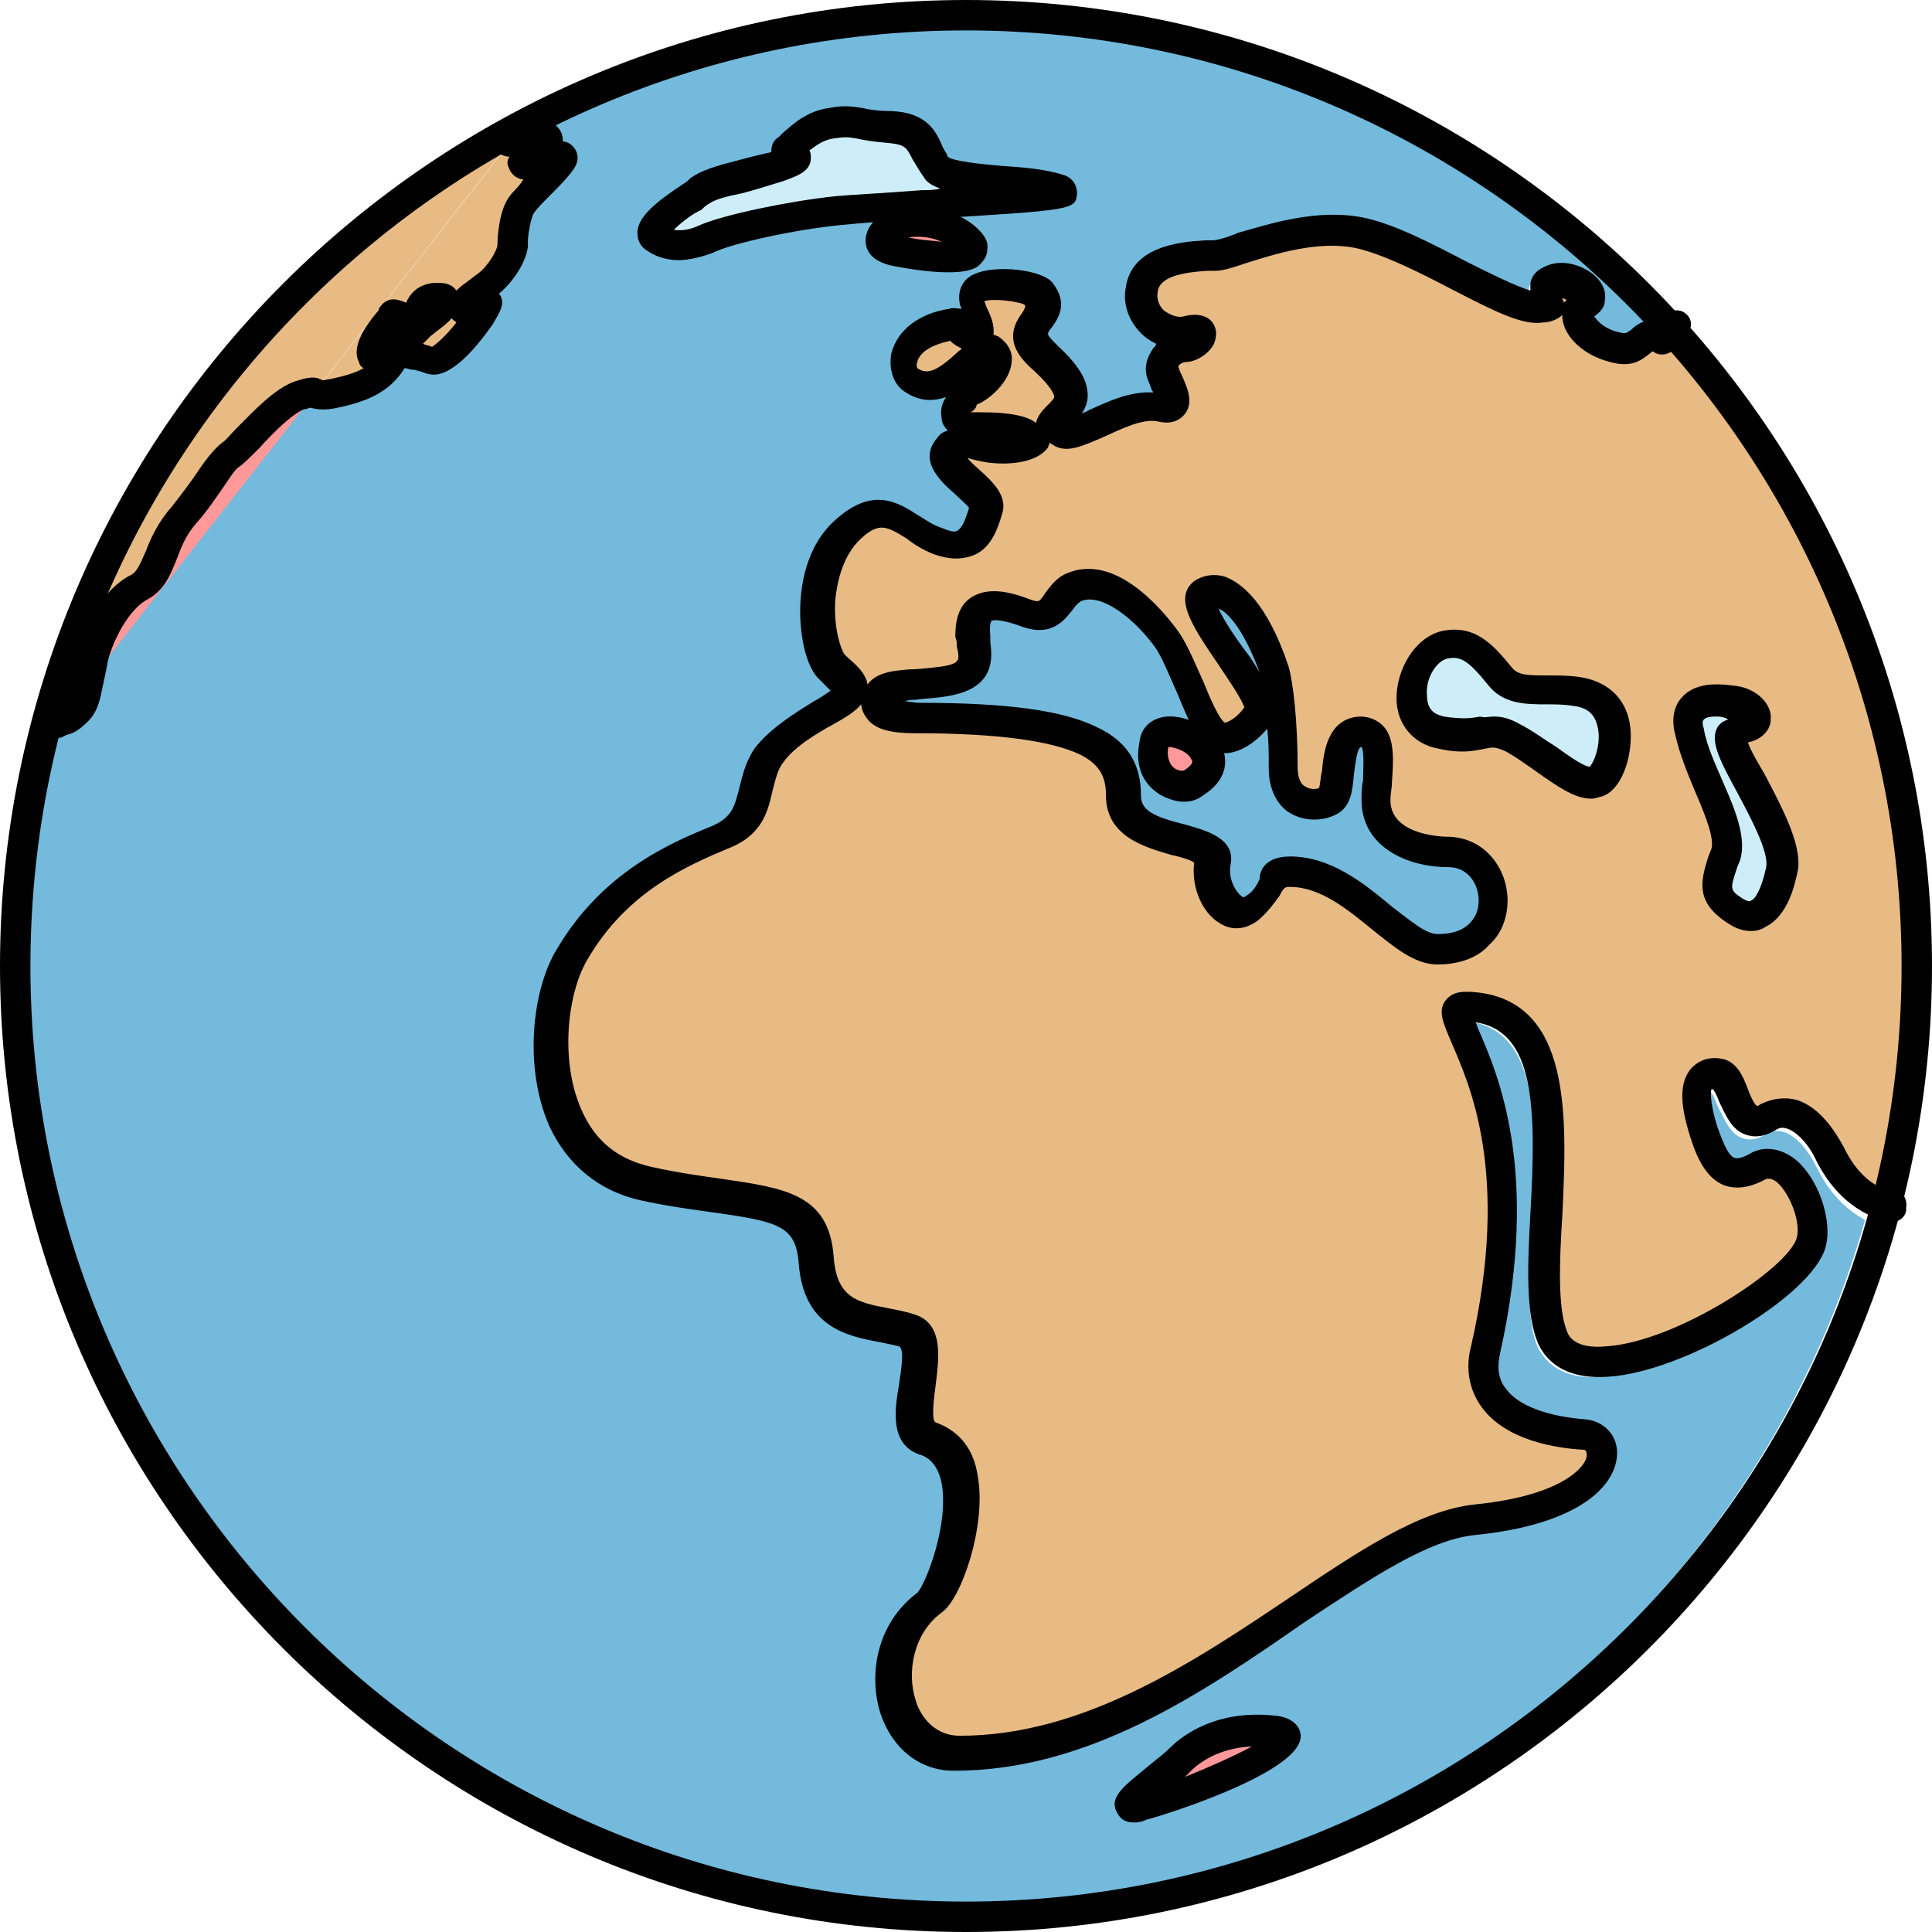 <?xml version="1.0" encoding="iso-8859-1"?>
<!-- Uploaded to: SVG Repo, www.svgrepo.com, Generator: SVG Repo Mixer Tools -->
<svg height="800px" width="800px" version="1.1" id="Layer_1" xmlns="http://www.w3.org/2000/svg" xmlns:xlink="http://www.w3.org/1999/xlink" 
	 viewBox="0 0 508 508" xml:space="preserve">
<g>
	<path style="fill:#E8BB85;" d="M502,254c0-62.4-23.2-119.2-61.2-162.8l53.6,224C499.2,295.6,502,275.2,502,254z"/>
	<path style="fill:#E8BB85;" d="M16.4,186.8L16.4,186.8c0.4,0,0.8-0.4,1.2-0.8c1.6-1.6,1.6-3.6,2.4-6.8c0.4-1.6,0.8-4,1.2-6.4
		c2-7.2,6.8-16.4,13.6-20c2.4-1.2,3.6-3.6,4.8-7.2c1.2-3.2,2.8-7.2,6.4-11.2c2.8-3.6,5.2-6.8,6.8-9.2c2.4-3.6,4-5.6,6-6.8
		c0.8-0.4,2.8-2.4,4.4-4.4c4-4.4,9.6-9.6,14-11.2c3.6-1.2,4.8-1.2,6-0.4l0,0l49.2-62.8c-0.4-0.4-0.8-0.8-0.8-1.2l0,0
		c-56.4,32-98.8,85.2-116.8,148.8C15.6,186.8,16,186.8,16.4,186.8z"/>
</g>
<path style="fill:#73BADD;" d="M477.6,306.8c-2.4-4.8-5.6-8.4-8.8-9.2c-1.6-0.4-3.2-0.4-4.8,0.8c-2,1.2-4,1.6-6,0.8
	c-3.2-1.2-4.4-4.8-6-7.6c-0.8-1.6-1.6-4.4-2.4-4.4c-2-0.4-2.4,0.4-2.4,0.4c-1.2,1.2-1.2,4.8,0.8,12c1.6,5.2,3.6,8.4,5.6,9.2
	c1.6,0.4,3.6,0,6-1.2c2.8-1.6,6.4-1.2,9.2,1.2c5.6,4.4,8.8,14.4,7.2,20.8c-3.2,10.8-35.2,31.2-55.2,32.4c-10.4,0.8-14.4-4-16.4-7.6
	c-3.2-7.2-2.4-20-1.6-33.2c1.2-24,2.8-51.2-18-52.8c-0.4,0-0.8,0-1.2,0c0.4,0.8,1.2,3.2,2,4.8c4.8,10.8,16.4,36.4,5.6,83.6
	c-0.8,4.4-0.4,8,2,11.2c3.6,4.8,12,8,22.4,8.8c3.6,0.4,6.4,3.2,6.4,6.8c0,7.2-9.2,16.8-35.2,19.6c-12.8,1.2-28,11.6-45.6,23.2
	c-26,17.6-55.6,37.2-90,37.2c-8,0-14.4-4.8-17.2-13.2c-3.2-9.2-1.2-22.4,8.8-30c2.4-2,8.8-18,7.2-29.6c-0.8-5.2-3.2-8.8-7.6-10.4
	c-6-2-4.8-9.6-4-16.4c0.8-6.4,1.6-11.2-1.2-12c-2-0.4-4-1.2-6-1.6c-8-1.6-18-3.6-19.2-19.2c-0.8-11.2-6.8-12.4-24-15.2
	c-5.6-0.8-12-1.6-19.2-3.2c-10.4-2-18-8.8-22.4-18.8c-6.4-14.8-4.4-34.4,2-44.8c11.6-20,28.4-26.8,39.6-31.6
	c6.4-2.8,7.2-6.8,8.4-11.6c0.8-3.2,1.2-6.4,3.6-9.6c3.6-4.8,10-8.8,14.8-11.6c2.4-1.2,4.8-2.8,5.2-3.6c0.8-0.8,0.8-1.2-2.8-4.4
	l-0.8-0.8c-2.8-2.4-4.4-9.2-4.4-16.4c0-5.6,1.2-16,8.8-22.8c8.4-7.2,13.6-4,19.2-0.4c2,1.2,4,2.4,6,3.6c2.4,1.2,4.4,1.2,5.6,0.8
	c2.4-1.2,3.2-4.4,4-7.2v-0.4c0.4-0.8-2.8-3.6-4.4-4.8c-3.6-3.2-8.4-7.6-4.8-12c2.4-2.8,4.4-2,6.8-1.2c1.2,0.4,2.8,0.8,4.8,1.2
	c4.8,0.8,8.4-0.4,10-1.2c-1.2-0.4-4.4-1.2-10.4-1.2c-2,0-8.4,0-9.6-4.4c-0.8-3.6,3.6-7.6,6.8-8.8c1.6-0.8,5.2-4,5.6-6.4
	c0-0.4,0-0.8-0.8-1.2c-0.4,0-2.4,2-4,3.2c-4.4,4-11.2,10-18.4,4.8c-2.4-1.6-3.2-4.8-2.4-8c1.2-5.2,6.4-8.8,13.6-10
	c2.8-0.4,4.4,0.8,6,2c0.4,0.4,0.8,0.8,1.2,0.8l0,0c0-0.4-0.8-1.6-1.2-2.4c-0.4-1.2-1.2-2.4-1.6-4c-0.8-2.4,0.4-4.8,3.2-6
	c4.8-2.4,16-0.8,18,2c2.4,3.2,2.4,6-0.8,10.4c-1.6,2.4-0.8,3.6,2.8,7.2c4.8,4.4,6.8,8,6.8,11.2s-2,5.2-3.6,6.4
	c-0.4,0.4-1.2,1.2-1.2,1.2c0,0.8,0.4,0.8,0.4,0.8c0.8,0.4,4.8-1.6,7.6-2.8c5.2-2.4,11.6-5.6,17.6-4.4c1.2,0.4,1.6,0,1.6,0
	c0-0.4-1.2-2.8-1.6-3.6c-0.4-1.2-0.8-2-1.2-2.8c-0.4-2,0-4,1.2-6c1.6-2,3.6-2.8,6-2.8c0.4,0,0.8,0,1.2-0.4h-0.4
	c-3.6,0.8-7.6-0.4-10.4-3.2c-2.8-2.8-4-6.4-3.6-10c1.6-9.2,12.4-10.4,18.8-10.8h2c1.6,0,4-0.8,6.8-2c8-2.4,20-6.4,31.6-4
	c8,1.6,18,6.8,26.8,11.2c8.4,4.4,17.2,8.8,20.4,8.4h0.4c-0.8-0.8-1.6-2-1.2-3.6c0-1.2,0.8-2,2.4-2.8c3.6-2,7.6-0.8,10,0.8
	c2,1.2,4,3.6,3.6,5.6c0,1.2-1.2,2.4-2.4,3.2c-0.4,0-0.8,0.4-0.8,1.2c0.4,2,3.2,5.6,9.6,6.8c1.6,0.4,2.4-0.4,3.6-1.2
	c1.2-1.2,3.2-2.8,6.4-1.6c0.4-0.4,0.8-0.8,1.2-1.2C390.4,37.2,325.2,6,252.8,6c-42,0-81.6,10.4-116.4,29.2c3.2-0.8,6-1.2,7.6,0.4
	c0.4,0.4,1.2,1.6,0.8,3.2c0,0.8-0.4,1.6-1.2,2c2-0.8,3.6-0.8,4.4,0.4c1.2,1.6-0.4,3.2-1.2,4c-1.6,2-3.6,4-5.2,5.6
	c-2,2-3.6,3.6-4.4,4.8c-1.2,1.6-2,6.8-2,8.8c0.4,3.2-3.6,9.6-7.6,12.4L126,78c0.8,0,1.2,0,1.6,0.8c1.2,1.6,0,3.2-1.6,5.6
	c-3.6,5.2-8.8,11.6-13.2,12.4c-1.6,0.4-2.4,0-3.2-0.4c-0.4-0.4-1.6-0.8-2.8-0.8c-1.2-0.4-2.4-0.4-3.6-1.2l0,0l-0.8,1.6
	c-3.6,6-8.8,8-16.4,9.6c-4,0.8-5.2,0.4-6.4,0c0,0-0.4,0-1.2,0l-56.4,72c0,0.8-0.4,1.2-0.4,2c-0.8,3.6-1.2,6.4-3.6,8.8
	c-2,2-3.2,2.8-4.4,3.2h-0.4c-0.4,0-1.2-0.4-1.6-0.8l0,0c-5.2,20-8,41.2-8,62.8c0,136.8,111.2,248,248,248
	c113.6,0,209.2-76.4,238.8-180.8C489.2,320,482.4,316.8,477.6,306.8z M249.6,69.6L249.6,69.6c-4,0-8.8-0.8-14-1.6
	c-4-0.8-6-2.4-6-4.8c0-3.2,4-5.6,5.6-6c2-0.4,3.6-0.8,5.6-0.8c6.4,0,12.8,2.8,15.6,5.6c1.2,1.2,1.6,2.4,1.6,3.6
	C258,69.6,251.6,69.6,249.6,69.6z M180.4,50.4c0.8-0.4,1.6-1.2,2-1.6c2.8-2,6.4-2.8,10.8-4c3.2-0.8,6.4-1.6,10.4-2.8
	c0.4,0,0.8-0.4,1.2-0.4c-0.4-0.4-0.8-0.8-0.8-1.6c0-0.4,0-1.6,1.2-2.4c0.4-0.4,0.8-0.8,1.6-1.2c2.4-2,5.6-5.2,10.8-6
	c3.6-0.4,5.6-0.4,8,0c1.6,0.4,4,0.8,8,0.8c8,0.4,10,4.4,11.6,7.6c0.4,1.2,1.2,2.4,2,3.6c1.6,2,9.2,2.8,15.6,3.2
	c5.6,0.4,11.2,0.8,16,2.4c2,0.4,2,2,2,2.4c-0.4,2.4-0.4,2.8-38.4,5.2c-9.6,0.4-18.4,1.2-22.4,1.6c-12.4,1.2-28.8,4.8-34,7.2
	c-2.8,1.2-5.2,1.6-8,1.6c-3.2,0-6-0.8-8-2.8c-0.8-0.8-1.2-1.6-1.2-2.4C169.6,58,174.4,54.4,180.4,50.4z M301.2,476.8
	c-1.2,0.4-2.4,0.4-3.2,0.4c-2,0-2.8-1.2-2.8-1.6c-0.8-2.4,1.2-4.4,8.4-9.6c2-1.6,4.4-3.2,5.2-4.4c2.4-2.4,9.6-8,21.2-8
	c1.6,0,3.6,0,5.2,0.4c3.6,0.4,4.4,2,4.4,3.2C340.4,463.6,307.2,475.6,301.2,476.8z"/>
<g>
	<path style="fill:#FF9999;" d="M106.4,86.8C106.4,86.8,106,86.8,106.4,86.8l-0.8-0.4c-0.4-0.4-1.2-0.4-1.6-0.8
		c0,0.4-0.4,0.4-0.8,0.8c-1.6,1.6-3.2,4.4-4,6c1.6-0.4,2.4-0.8,3.2-1.2c0,0,0.4,0,0.4-0.4C103.6,89.2,104.8,88,106.4,86.8z"/>
	<path style="fill:#FF9999;" d="M330.4,457.2c-10.4,0-16.4,4.8-18.4,7.2c-1.2,1.2-3.6,3.2-5.6,4.8c-1.2,1.2-3.2,2.4-4.4,3.6
		c10-2.4,30-11.2,34-15.2h-0.4C333.6,457.2,332,457.2,330.4,457.2z"/>
	<path style="fill:#FF9999;" d="M335.6,453.6c-1.6-0.4-3.6-0.4-5.2-0.4c-12,0-18.8,5.6-21.2,8c-1.2,1.2-3.2,2.8-5.2,4.4
		c-6.8,5.6-9.2,7.2-8.4,9.6c0.4,0.8,0.8,1.6,2.8,1.6c0.8,0,1.6,0,3.2-0.4c6-1.2,38.8-13.2,38.8-20C340,455.6,339.2,454,335.6,453.6z
		 M300.8,474.8c-10.8,2.4,5.2-7.6,9.6-12c4.4-4.4,12.8-8.8,24.8-7.2C348,457.2,312,472.4,300.8,474.8z"/>
	<path style="fill:#FF9999;" d="M335.2,455.6c-12.4-1.6-20.8,2.8-24.8,7.2c-4.4,4.4-20.4,14.4-9.6,12
		C312,472.4,348,457.2,335.2,455.6z M301.6,472.8c1.6-1.2,3.2-2.8,4.4-3.6c2.4-2,4.4-3.6,5.6-4.8c2-2,8-7.2,18.4-7.2
		c1.6,0,3.2,0,4.8,0.4h0.4C331.6,461.2,311.2,470,301.6,472.8z"/>
</g>
<path style="fill:#E8BB85;" d="M435.2,92c-2-0.8-2-0.8-3.6,0.4c-1.2,1.2-3.2,2.8-6.8,2c-8-1.2-12.4-6.4-12.8-10.4
	c-0.4-2.4,0.8-4.4,3.2-5.2c0,0-0.8-1.2-2.4-2c-0.8-0.4-3.2-1.6-5.2-0.4c0,0,0,0-0.4,0c0,0.4,0.4,0.4,0.4,0.8c0.8,0.8,2,2,1.2,3.6
	s-2.4,2-4.8,2.4c-4.8,0.8-12.8-3.6-22.8-8.8c-8.8-4.4-18.4-9.6-25.6-10.8c-10.4-2-22,1.6-29.6,4c-3.2,1.2-6,2-7.6,2
	c-0.8,0-1.2,0-2,0c-7.6,0.8-14.4,1.6-15.2,7.6c-0.4,3.2,1.2,5.6,2.4,6.8c2,2,4.8,2.8,6.8,2.4s4.4-0.8,5.6,1.2c0.8,0.8,0.8,2,0.4,3.2
	c-0.8,2-3.6,3.6-6,3.6c-1.2,0-2.4,0.4-3.2,1.6c-0.4,0.4-0.8,1.2-0.4,2.4c0,0.8,0.4,1.6,0.8,2.4c1.2,2.8,2.4,5.6,0.8,8
	c-1.6,2-4.4,1.6-5.2,1.2c-4.4-0.8-10.4,2-15.2,4.4s-8.8,4-11.2,2.4c-1.2-0.8-2-2.4-2-4.4s1.2-3.2,2.8-4.4c1.6-1.2,2.4-2,2.4-3.6
	c0-1.2-0.8-4-5.6-8.4c-3.6-3.2-7.2-6.8-3.6-12.4c2.4-3.6,2-4,0.8-5.6c-1.2-0.8-10.4-2.4-13.6-0.4c-0.4,0.4-0.8,0.8-0.4,1.2
	c0.4,0.8,0.8,2,1.2,3.2c1.2,2.4,2.4,5.2,0.4,6.8c-2.8,2.4-5.2,0.8-6.4-0.4c-1.2-0.8-1.6-1.2-2.8-1.2c-8.4,1.6-10,6-10.4,7.2
	c-0.4,1.6,0,3.2,0.8,3.6c4,3.2,8.4,0,13.2-4.8c3.2-2.8,6-5.2,8.8-3.6c2,1.2,2.8,2.8,2.8,4.8c-0.4,4-5.2,8.4-8,9.6
	c-2.4,1.2-4.8,3.6-4.8,4.4c0,0,1.2,1.2,5.6,1.2c12.4,0,14,2.8,14.4,3.6c0.4,1.2,0.4,2.4-0.4,3.2c-2,2.8-8,4-14.4,3.2
	c-2.4-0.4-4-0.8-5.2-1.2c-2-0.4-2-0.8-2.4,0c-1.2,1.2,0.4,3.2,4.4,6.4c3.2,2.8,6.4,5.6,5.2,9.2v0.4c-1.2,3.2-2.4,8-6.4,9.6
	c-2.4,1.2-5.6,0.8-8.8-0.8c-2.4-1.2-4.8-2.4-6.8-3.6c-5.2-3.2-8.4-5.2-14.4,0c-6.4,5.6-7.2,14.8-7.2,19.6c0,6.8,1.6,12.4,3.2,13.6
	l0.8,0.8c3.6,2.8,6.4,5.6,3.2,9.6c-1.2,1.2-3.2,2.8-6.4,4.8c-4.4,2.8-10.4,6.4-13.6,10.8c-1.6,2.4-2.4,5.2-2.8,8
	c-1.2,5.2-2.4,10.8-10.8,14.4c-10.8,4.4-26.8,11.2-38,30c-5.6,9.2-7.6,27.6-1.6,41.2c4,8.8,10.4,14.4,19.6,16.4
	c7.2,1.6,13.6,2.4,18.8,3.2c16.4,2.4,26.4,3.6,27.6,18.8c0.8,12.4,8,14,16,15.6c2,0.4,4.4,0.8,6.4,1.6c6.4,2,5.2,9.6,4,16.4
	c-0.8,6.4-1.6,10.8,1.2,12c5.6,2,8.8,6.4,10,13.2c2,12.8-4.8,30.4-8.8,33.2c-8.4,6.4-10,17.6-7.2,25.2c2.4,6.8,7.2,10.4,13.6,10.4
	c33.2,0,62-19.6,87.6-36.8c18-12,33.6-22.4,47.6-24c25.2-2.4,31.6-11.2,31.6-15.2c0-1.6-1.2-2.8-2.8-2.8
	c-6.8-0.4-19.6-2.4-25.2-10.4c-2.8-4-4-8.8-2.8-14.4c10.4-46-0.4-70-5.2-81.2c-2-4.4-3.2-7.2-1.6-8.8c1.2-1.6,3.2-1.6,4.8-1.6
	c24.8,1.6,23.2,32,22,56.8c-0.8,12.8-1.2,24.8,1.6,31.2c1.6,4,6,5.6,12.4,5.2c19.2-1.2,49.2-21.2,51.6-29.6c1.2-4.8-1.6-13.2-6-16.8
	c-2.4-2-4.4-1.2-4.8-0.8c-3.6,2-6.8,2.4-9.6,1.2c-3.2-1.2-5.6-4.8-7.6-11.6c-2.4-8-2.4-13.2,0-16c0.8-1.2,2.8-2.4,6.4-1.6
	c2.8,0.4,4.4,3.6,5.6,6.8c0.8,2.4,2,5.2,3.6,5.6c0.8,0.4,1.6,0,2.8-0.8c2.4-1.6,5.2-1.6,8-0.8c6,2,9.6,8.4,11.2,11.2
	c4.4,8.4,10,11.6,12.8,12.4c0.4-0.8,0.4-1.6,0.8-2.4l-53.6-224c-0.4-0.4-0.8-1.2-1.2-1.6c-0.4,0.8-1.2,1.2-2,2
	C436.8,92.4,436,92.4,435.2,92z M390.4,246.8c-3.2,3.2-7.2,4.8-12.4,4.8s-10-4-16-8.8c-6.8-5.6-14.4-11.6-23.2-11.6
	c-2.4,0-3.2,0.8-4.4,3.2c-1.2,1.6-2.4,3.6-5.2,5.6c-3.2,2.4-7.2,2-10.4-1.6c-2.8-3.2-4-8-3.2-12.4c0.4-1.6-2.8-2.4-7.6-3.6
	c-6.8-2-16-4.4-16-13.6c0-4.4-0.8-9.2-8-12.4c-8-4-22.4-5.6-44-5.6c-6.4,0-10-1.2-11.6-3.2c-0.8-0.8-1.2-2.4-0.4-4.8
	c1.6-3.6,5.6-4,10.4-4.4c2.8,0,5.6-0.4,8.8-0.8c6-1.2,6-3.6,5.2-7.2c0-0.8,0-1.6-0.4-2c0-2.8,0-6,2.4-8c2.8-2.8,7.2-2.8,14.8,0
	c3.2,1.2,4.4,0.4,6.4-2.4c1.2-1.6,2.4-3.6,4.8-4.4c1.6-0.8,3.2-0.8,4.8-0.8c10,0,19.2,11.2,21.6,14.8c2.4,3.2,4.8,8.4,6.8,13.6
	c2,4.4,4.8,11.6,6.4,12h0.4c2,0,5.2-2,7.6-5.6c0.4-1.6-4.4-8.4-7.2-12.8c-6-8.8-10.8-16-6.8-19.2c1.2-0.8,2.4-1.2,4-1.2
	c3.2,0,11.2,2.4,18,22.8c1.2,3.2,2,11.6,2,26c0,2.8,0.8,4.8,2,6c1.6,1.6,3.2,1.6,4.4,1.6s2-0.4,2.8-0.8s1.2-4.4,1.2-6.4
	c0.4-5.2,1.2-12.8,8-12.8l0,0c2,0,3.2,0.8,4.4,2c2.4,2.8,2.4,8,2,13.2c0,1.6-0.4,3.6-0.4,5.2c0,11.6,16.8,11.6,16.8,11.6
	c9.2,0,14,7.6,14,14.8C394.4,240.4,393.2,244.4,390.4,246.8z M419.2,208c-0.4,0-0.8,0-1.2,0l0,0c-3.6,0-8-3.2-12.8-6.4
	c-2.8-2-6-4.4-8.8-5.6c-2.4-1.2-3.6-1.2-4-1.2c-0.8,0-1.6,0-2.4,0.4c-1.6,0.4-3.2,0.8-5.6,0.8c-2,0-4-0.4-6.4-0.8
	c-5.6-1.2-9.2-5.2-9.2-11.2c0-6.4,4-14,10-15.6c6.8-1.6,11.2,1.6,16.8,8.8c2.4,2.8,5.6,2.8,10.8,2.8c2.4,0,4.8,0,7.6,0.4
	c7.2,0.8,12,6,12,13.6C426.4,200,423.2,207.2,419.2,208z M443.6,185.2c1.6-2,4-2.8,8-2.8c2,0,4,0.4,5.2,0.4c4.4,0.8,7.2,3.6,7.2,6.8
	c0,2-2,4.4-6.4,4.8c0.4,2,3.2,7.2,5.2,10.8c4.4,8,9.2,17.2,8.4,23.6c-1.2,8.8-5.2,14-10,14c-1.6,0-3.2-0.4-4.8-1.6
	c-7.6-4.8-6.4-8.8-4.4-15.2l0.8-2c1.2-3.6-1.6-9.6-4-16c-2-5.2-4.4-10.4-5.6-15.6C441.6,189.6,442,187.2,443.6,185.2z"/>
<g>
	<path style="fill:#FF9999;" d="M440.4,88.8c-0.4,0.4-0.4,0.4-0.8,0.8c0.4,0.4,0.8,1.2,1.2,1.6L440.4,88.8z"/>
	<path style="fill:#FF9999;" d="M494.4,317.6c0.4,0,0.4-0.4,0.8-0.4l-0.4-2.4c-0.4,0.8-0.4,1.6-0.8,2.4
		C494,317.6,494,317.6,494.4,317.6z"/>
</g>
<path style="fill:#E8BB85;" d="M87.2,102c5.6-1.2,9.6-2.4,12.4-5.6c-2.4,0.4-3.2-0.8-3.6-1.6c-2-3.6,4-10.4,4.8-11.2
	c0.4-0.4,0.4-0.4,0.4-0.8c1.6-2.4,3.2-1.6,6.4-0.4l0.4,0.4c0,0,0,0,0-0.4c0.4-1.6,1.2-5.2,6-5.6c1.2,0,4-0.4,4.8,2s-1.2,4-6.8,8.4
	l-2.8,2.4c-1.2,0.8-1.6,1.6-2,2c0.8,0.4,1.6,0.4,2.4,0.8c1.6,0.4,2.8,0.8,4,1.2c1.2,0.4,5.6-2.8,10-10c-0.4,0-1.2,0-1.6,0
	c-1.6-0.4-2-1.6-2-2.4c-0.4-2,2-3.6,5.2-6l1.6-1.2c3.2-2.4,6-8,6-9.2c0-2,0.4-8.8,2.8-11.6c1.2-1.2,2.8-3.2,4.8-5.2
	c0.8-0.8,1.6-1.6,2.4-2.4c-1.6,0.4-3.2,0.8-4.4,0.4c-1.6,0-2.4-0.8-2.8-2c-0.4-1.6,1.2-2.4,2.8-3.6c0.8-0.4,2.4-1.2,2.8-2
	c-1.2,0-3.6,0.8-4.8,0.8l-2,0.4c-0.4,0-1.2,0-1.6-0.4L83.6,102C84,102.4,84.4,102.8,87.2,102z"/>
<path style="fill:#FF9999;" d="M66.4,116.8c-2.4,2.8-4,4.4-5.2,4.8c-1.2,0.8-2.8,2.8-4.8,6c-2,2.4-4,6-7.2,9.6
	c-2.8,3.6-4.4,7.2-5.6,10.4c-1.6,4-3.2,7.6-6.8,9.2c-5.2,2.8-9.6,10.8-11.6,17.2c-0.4,1.6-0.8,2.8-0.8,4l56.4-72
	c-0.4,0-0.8,0.4-2,0.4C75.2,108,70,113.2,66.4,116.8z"/>
<g>
	<path style="fill:#CDEEF9;" d="M451.2,206.8c3.2,7.2,6,13.6,4.4,18.8l-0.8,2c-2,6-2.4,7.2,2.8,10.4c1.2,0.8,2,0.8,2.8,0.8
		c3.2,0,5.2-5.2,6-10.8c0.8-4.8-4-13.6-8-21.2c-4.4-8.4-6.8-12.8-5.2-15.2c0.4-0.4,1.2-1.6,3.2-1.6s2.8-0.4,2.8-0.8
		c0-0.8-1.2-2-3.2-2.4h-0.4c-1.2,0-2.8-0.4-4.4-0.4s-4,0.4-4.8,1.6c-0.8,0.8-0.8,2-0.4,4C447.2,196.8,449.2,202,451.2,206.8z"/>
	<path style="fill:#CDEEF9;" d="M413.6,184c-2.4-0.4-4.8-0.4-7.2-0.4c-5.6,0-10.4,0-14-4.4c-4.8-6-7.6-8.4-12.8-7.2
		c-3.6,0.8-7.2,6.4-6.8,11.6c0,2.4,0.8,6.4,6,7.6c2,0.4,4,0.4,5.6,0.4c2,0,3.6-0.4,4.8-0.8s2-0.4,3.6-0.4c2,0,3.6,0.4,6,1.6
		c3.2,1.6,6,4,9.2,6c4,2.8,8,5.6,10.4,5.6l0,0h0.4c1.2-0.4,3.6-4.8,3.6-10.4C422,190,420.4,185.2,413.6,184z"/>
</g>
<path style="fill:#73BADD;" d="M380.8,226c-7.2,0-20.8-3.2-20.8-15.6c0-1.6,0-3.2,0.4-5.2c0.4-4,0.4-8.8-0.8-10
	c-0.4-0.4-0.4-0.4-1.2-0.4c-2.8,0-3.6,2.8-4,8.8c-0.4,4-0.8,7.6-3.2,8.8c-1.2,0.8-3.2,1.2-4.8,1.2c-2.8,0-5.2-0.8-6.8-2.8
	c-1.6-1.6-3.2-4.4-3.2-9.2c0-13.2-0.8-21.6-2-24.8c-4.8-14.8-10.8-20-14-20c-0.8,0-1.2,0-1.6,0.4c-0.4,1.6,4.8,9.6,7.6,13.6
	c6,8.8,9.2,14,7.2,17.2c-3.2,5.2-9.2,8.4-12.8,7.2c-3.2-1.2-5.2-6-8.8-14.4c-2-4.8-4.4-10-6.4-12.8c-5.6-7.6-15.2-15.2-21.6-12.4
	c-1.2,0.8-2.4,2-3.2,3.2c-1.6,2-3.2,4.4-6.8,4.4c-1.2,0-2.4-0.4-4-0.8c-5.2-2-8.8-2.4-10.4-0.8c-1.2,1.2-1.2,3.2-1.2,5.2
	c0,0.4,0,1.2,0,1.6c0.4,3.6,1.2,9.6-8.4,11.6c-3.6,0.8-6.8,0.8-9.6,1.2c-4,0.4-6.4,0.4-6.8,1.6c-0.4,0.4-0.4,0.8,0,1.2
	c0,0.4,1.6,1.6,8,1.6c22.4,0,37.2,2,45.6,6c9.2,4.4,10.4,10.8,10.4,16c0,5.6,5.2,7.6,12.8,9.6c5.6,1.6,11.2,3.2,10.4,8.4
	c-0.4,3.2,0.4,6.8,2.4,9.2c1.6,2,3.2,2.4,4.8,1.2c2-1.6,3.2-3.2,4-4.8c1.6-2.4,3.2-4.8,8-4.8c10.4,0,18.4,6.8,25.6,12.4
	c4.8,4,9.6,8,13.2,8c4,0,7.6-1.2,9.6-3.6c2-2,2.8-4.4,2.8-7.6C390.4,231.6,387.2,226,380.8,226z M315.2,207.6
	c-1.2,0.8-2.8,1.2-4.4,1.2l0,0c-2.8,0-5.6-1.2-7.2-3.2c-1.6-1.6-3.2-4.8-2.4-9.6c0.4-3.2,2.8-5.2,6.4-5.2c4.4,0,10.4,3.2,12,8
	C320,200.4,320.4,204.4,315.2,207.6z"/>
<g>
	<path style="fill:#FF9999;" d="M307.6,194.4c-2,0-2.4,1.2-2.4,1.6c-0.4,2.8,0,5.2,1.6,6.8c1.2,1.2,2.8,2,4.4,2c0.8,0,1.6,0,2-0.4
		c2.4-1.6,3.2-3.2,2.8-4.8C314.8,196.8,310.8,194.4,307.6,194.4z"/>
	<path style="fill:#FF9999;" d="M240.8,60c-1.6,0-3.2,0.4-4.8,0.8c-0.8,0.4-2.4,1.6-2.4,2l0,0c0,0,0.8,0.4,2.8,1.2
		c4.4,0.8,9.6,1.6,13.2,1.6c2.4,0,3.6-0.4,4.4-0.4C252.8,63.6,247.2,60,240.8,60z"/>
</g>
<path style="fill:#CDEEF9;" d="M184.8,60.8c6-2.8,23.6-6.4,35.2-7.6c4-0.4,13.2-0.8,22.4-1.6c7.2-0.4,16.8-1.2,24-1.6
	c-1.2,0-2.8-0.4-4-0.4c-8.4-0.8-15.6-1.2-18.4-4.8c-1.2-1.6-1.6-2.8-2.4-4c-1.6-3.2-2.4-5.2-8-5.6c-4-0.4-6.4-0.8-8.4-0.8
	c-2.4-0.4-3.6-0.8-6.8,0c-4,0.8-6.8,3.2-8.8,5.2l0,0c0.8,0.4,1.2,1.2,1.2,2c0,2-2,2.8-5.6,4c-4,1.2-7.6,2.4-10.8,2.8
	c-4.4,1.2-7.6,2-9.6,3.2c-0.4,0.4-1.2,0.8-2,1.6c-2.4,1.6-8,5.6-9.2,7.6c1.2,0.8,2.8,1.2,4.8,1.2C180.4,62.4,182.8,62,184.8,60.8z"
	/>
<path d="M298.4,479.2c-2,0-3.6-0.4-4.8-2.8c-2-4,2-6.8,8.8-12.4c2-1.6,4-3.2,5.2-4.4c3.2-3.2,12.4-10.4,28.4-8.4l0,0
	c5.2,0.8,6,4,6,5.2c0.4,10-39.6,22-40.4,22C300.8,478.8,299.6,479.2,298.4,479.2z M329.2,459.2c-8.8,0.4-14,4.4-16,6.4
	c-0.4,0.4-1.2,1.2-1.6,1.6C317.6,464.8,324.8,461.6,329.2,459.2z"/>
<path d="M250.8,465.6c-8.8,0-16-5.6-19.2-14.8c-3.2-9.6-1.6-23.6,9.6-32c2-2,8.4-17.6,6.4-28.8c-0.8-4-2.8-6.8-6-7.6
	c-7.6-2.8-6.4-11.6-5.2-18.4c0.4-3.2,1.6-9.2,0-10c-1.6-0.4-3.6-0.8-5.6-1.2c-8.4-1.6-19.6-4-20.8-20.8c-0.8-9.6-5.2-10.8-22.4-13.2
	c-5.6-0.8-12-1.6-19.2-3.2c-10.8-2.4-19.2-9.2-24-19.6c-6.8-15.6-4.4-36,2-46.4c12-20.4,30-28,40.8-32.4c5.6-2.4,6-5.6,7.2-10
	c0.8-3.2,1.6-6.8,4-10.4c4-5.2,10.4-9.2,15.6-12.4c1.6-0.8,3.2-2,4.4-2.8c-0.4-0.4-1.2-1.2-2-2l-0.8-0.8c-3.6-3.2-5.2-11.2-5.2-18
	c0-6,1.2-17.2,9.6-24.4c9.6-8.4,16-4.4,21.6-0.8c2,1.2,3.6,2.4,6,3.2c2,0.8,3.2,1.2,4,0.8c1.6-0.8,2.4-3.6,3.2-6
	c-0.4-0.8-2.4-2.4-3.6-3.6c-3.6-3.2-10-8.8-4.8-14.8c0.8-1.2,1.6-1.6,2.8-2c-0.8-0.8-1.6-2-1.6-3.2c-0.4-2,0-4,1.2-5.6
	c-3.6,1.2-7.2,1.2-11.2-1.6c-2.8-2-4-6-3.2-10c1.6-6,7.2-10.4,15.2-11.6c1.2-0.4,2.4,0,3.2,0c0-0.4-0.4-0.8-0.4-1.2
	c-0.8-3.6,0.8-6.8,4-8c5.2-2.4,17.6-1.2,20.4,2.4c3.6,4.8,2.4,8.4-0.8,12.4c-0.8,1.2-0.8,1.2,2.4,4.4c5.2,4.8,7.6,8.8,7.6,12.8
	c0,2-0.8,3.6-1.6,4.8c0.4-0.4,1.2-0.4,1.6-0.8c5.2-2.4,11.2-5.2,17.2-4.8c0-0.4-0.4-0.4-0.4-0.8c-0.4-1.2-0.8-2-1.2-3.2
	c-0.8-2.8,0-5.2,1.6-7.6c0.4-0.4,0.8-0.8,0.8-1.2c-1.6-0.8-2.8-1.6-4-2.8c-3.2-3.2-4.8-7.6-4-12c1.6-10.8,14-12,20.8-12.4h2
	c1.2,0,4-0.8,6.8-2c8.4-2.4,20.8-6.4,32.8-4c8,1.6,18,6.8,27.2,11.6c5.6,2.8,12.8,6.4,16.8,7.6c0-0.4,0-1.2,0-1.6
	c0-1.2,0.8-3.2,3.2-4.4c3.6-2,8-1.6,12,0.8c3.2,2,4.8,4.8,4.4,7.6c0,2-1.2,3.2-2.8,4.4c0.8,1.2,2.8,3.6,7.6,4.4c0.8,0,0.8,0,2-0.8
	c1.2-1.2,3.6-3.2,7.2-2.4c2.4-2.4,3.2-2.8,4.8-2.8c1.2,0,2,0.4,2.8,1.2c1.6,1.6,1.2,4-0.4,5.6l-0.4,0.4C442,89.6,440,92,440,92
	c-1.2,1.2-3.2,1.6-4.8,0.8c-0.4-0.4-0.8-0.4-0.8-0.4l-0.4,0.4c-1.6,1.2-4,3.6-8.8,2.8c-8.8-1.6-14-7.2-14.4-12c0-0.4,0-0.4,0-0.8
	c-1.6,1.6-4,2-5.2,2c-5.2,0.8-12.4-2.8-24-8.8c-8.4-4.4-18-9.2-25.2-10.8c-10-2-21.2,1.6-28.8,4c-3.6,1.2-6,2-8,2c-0.8,0-1.2,0-2,0
	c-6.8,0.4-12.8,1.6-13.2,5.6c-0.4,2.4,0.8,4,1.6,4.8c1.6,1.2,3.6,2,5.2,1.6c1.2-0.4,5.6-1.2,7.6,1.6c1.2,1.6,1.2,3.6,0.4,5.6
	c-1.2,2.4-4.4,4.8-7.6,4.8c-0.4,0-1.2,0.4-1.6,0.8c0,0.4-0.4,0.4,0,0.8c0,0.4,0.4,1.2,0.8,2c1.2,2.8,3.2,6.8,0.8,10
	c-1.6,2-4,2.8-7.2,2c-4-0.8-9.6,2-14,4c-5.6,2.4-9.6,4.4-13.2,2.4c-0.4-0.4-0.8-0.4-1.2-0.8c0,0.4-0.4,0.8-0.4,1.2
	c-2.8,4-10,4.8-16,4c-2.4-0.4-4-0.8-5.2-1.2c0.8,1.2,2.4,2.4,3.2,3.2c3.6,3.2,7.2,6.8,6,11.2c-1.2,4-2.8,9.2-7.6,11.2
	c-3.2,1.2-6.4,1.2-10.8-0.4c-2.8-1.2-4.8-2.4-6.8-4c-5.2-3.2-7.2-4.4-12,0c-5.2,4.8-6.4,12.4-6.8,16.4c-0.4,7.6,1.6,12.8,2.4,14
	l0.8,0.8c3.2,2.8,8,6.8,3.6,12.4c-1.2,1.6-3.6,3.2-7.2,5.2c-4.4,2.4-10.4,6-13.2,10c-1.6,2-2,4.4-2.8,7.2c-1.2,5.2-2.4,12-12,15.6
	c-10.4,4.4-26.4,11.2-36.8,29.2c-5.2,8.8-7.2,26.4-1.6,39.2c3.6,8.4,9.6,13.2,18.4,15.2c7.2,1.6,13.2,2.4,18.8,3.2
	c16.4,2.4,28,4,29.2,20.4c0.8,10.8,6,12,14.4,13.6c2,0.4,4.4,0.8,6.8,1.6c8,2.4,6.4,12,5.6,18.8c-0.4,2.8-1.2,9.2,0,9.6
	c4.4,1.6,10,5.2,11.2,14.8c2,12.8-4.4,31.6-9.6,35.2c-7.6,5.6-9.2,16-6.8,23.2c0.8,2.8,4,9.2,11.6,9.2c32.4,0,61.2-19.2,86.8-36.4
	c18.4-12.4,34-22.8,48.4-24.4c24.4-2.4,30-10.8,29.6-13.2c0-0.8-0.4-1.2-0.8-1.2c-7.2-0.4-20.4-2.4-26.8-11.2
	c-3.2-4.4-4.4-10-2.8-16c10.4-45.6-0.4-68.8-5.2-80c-2-4.8-3.6-8-1.6-10.8s5.2-2.4,6.8-2.4c26.8,1.6,25.2,33.2,24,58.8
	c-0.8,12.4-1.2,24.4,1.2,30.4c0.4,1.2,2,4.8,10.4,4c18.4-1.2,47.6-20.4,50-28.4c1.2-4-1.6-11.6-5.2-14.8c-1.6-1.2-2.4-0.8-2.8-0.8
	c-4.4,2.4-8,2.8-11.2,1.6c-4.8-2-7.2-7.6-8.8-12.8c-2.8-8.8-2.8-14.4,0.4-18c1.2-1.2,3.6-3.2,8-2.4c4,0.8,5.6,4.8,6.8,8
	c0.4,1.2,1.6,4,2.4,4.4c0,0,0.4,0,0.8-0.4c3.2-1.6,6.4-2,9.6-1.2c6.4,2,10.4,8.8,12.4,12.4c3.6,7.6,8.4,10.4,11.2,11.2
	c0.8-0.4,1.6-0.4,2.4,0c2,0.4,3.2,2.8,2.8,4.8l0,0c0,0.4,0,0.4,0,0.8c-0.4,2-2.4,3.2-4.4,2.8c-0.4,0-12-1.6-19.2-16
	c-2-4.4-5.2-7.6-7.6-8.4c-1.2-0.4-2-0.4-3.2,0.4c-2.8,1.6-5.2,2-7.6,1.2c-4-1.2-5.6-5.6-7.2-8.8c-0.4-1.2-1.2-2.8-1.6-3.2
	c-0.4,0-0.4,0-0.4,0s-0.8,2.4,1.6,10c2,5.6,3.2,7.6,4.4,8c0.8,0.4,2.4,0,4.4-1.2c3.6-2,8-1.2,11.6,1.6c6,4.8,10,16,8,23.2
	c-3.6,12.8-37.2,32.8-57.2,34c-11.6,0.8-16.4-4.4-18.4-8.8c-3.2-7.6-2.8-20-2-34c1.6-28,1.2-48-14.4-50.4c0.4,0.8,0.4,1.2,0.8,2
	c4.8,11.2,16.4,36.8,5.6,85.2c-0.8,3.6-0.4,6.8,1.6,9.2c3.2,4.4,10.8,7.2,20.8,8c4.8,0.4,8.4,4,8.4,8.8c0,8.4-9.6,18.8-37.2,21.6
	c-12.4,1.2-27.2,11.2-44.8,22.8C315.6,445.6,286,465.6,250.8,465.6z M255.2,108.4c0.8,0,1.6,0,2.4,0c8.8,0,12.8,1.2,14.8,2.8
	c0.4-2,2-3.6,3.2-4.8c0.8-0.8,1.6-1.6,1.6-2s-0.4-2.4-5.2-6.8c-3.6-3.2-8.4-8-3.6-14.8c1.2-1.6,1.2-2.4,1.2-2.4l0,0c0,0,0,0-0.4-0.4
	c-2-0.8-8-1.6-10.4-0.8c0.4,0.8,0.4,1.2,0.8,2c0.8,1.6,2,4.4,1.6,6.8c0.4,0,0.8,0.4,1.2,0.4c2.4,1.6,4,4,3.6,6.8
	c-0.4,5.2-6,10-9.2,11.2C256.8,107.2,256,108,255.2,108.4z M250,89.6c-6,1.2-8.4,3.6-8.8,5.6c-0.4,0.8,0,1.6,0,1.6
	c2.8,2,5.6,0.4,10.8-4.4c0.4-0.4,0.8-0.4,0.8-0.8c-0.8-0.4-1.6-0.8-2-1.2C250.8,90.4,250,90,250,89.6z M410.8,78.4
	c0,0.4,0.4,0.8,0.4,1.2c0.4-0.4,0.4-0.4,0.8-0.8C411.6,78.8,411.2,78.4,410.8,78.4z"/>
<path d="M254,508C114,508,0,394,0,254S114,0,254,0s254,114,254,254S394,508,254,508z M254,8C118.4,8,8,118.4,8,254
	s110.4,246,246,246s246-110.4,246-246S389.6,8,254,8z"/>
<path d="M15.6,194c-1.2,0-2-0.4-2.8-1.2c-0.8-0.8-1.2-2.4-0.8-3.6l0.4-1.2c0.4-2,2-2.8,4-3.2c0,0,0,0,0.4-0.4c0.8-0.8,1.2-2.4,2-5.6
	c0.4-2,0.8-4,1.2-6.4c2-8,7.2-17.6,14.4-21.2c1.6-0.8,2.4-2.8,4-6.4c1.2-3.2,3.2-7.6,6.8-11.6c2.8-3.6,5.2-6.8,6.8-9.2
	c2.4-3.6,4.4-6,6.4-7.6c0.8-0.4,2.4-2.4,4-4c4.4-4.4,9.6-10,14.8-12c3.6-1.2,5.6-1.6,7.6-0.4c0,0,0.4,0,2.4-0.4
	c3.6-0.8,6.4-1.6,8.4-2.8c-0.8-0.4-1.2-1.2-1.2-1.6C92,90.8,97.2,84.4,99.2,82c0.4-0.4,0.4-0.4,0.4-0.8c2-3.2,4.4-2.8,7.2-1.6
	c0.8-2,2.8-4.8,7.2-5.2c1.2,0,4.4-0.4,6,2c1.2-1.2,2.4-2,4-3.2l1.6-1.2c2.8-2,5.2-6.4,5.2-7.6c0-2,0.4-9.2,3.2-12.8
	c0.8-1.2,2.4-2.4,3.6-4.4c-2.8-0.4-3.6-2.4-4-3.6c-0.4-0.8,0-2,0.4-2.4c-2,0-3.6-1.2-4-3.2s0.8-4.4,3.2-4.8l2-0.4
	c4.8-1.2,8.8-2,11.2,0.4c1.2,1.2,1.6,2.4,1.6,4c1.2,0,2.4,0.8,3.2,2c1.2,2,0.8,4-1.2,6.4c-1.6,2-3.6,4-5.2,5.6c-2,2-3.6,3.6-4.4,4.8
	c-0.8,1.2-1.6,5.6-1.6,7.6c0.4,4-3.6,10.4-7.6,13.6c2,2.4,0,5.2-1.6,8c-2,2.8-8.4,12-14.4,13.2c-2,0.4-3.6-0.4-4.8-0.8
	c-0.4,0-1.2-0.4-2-0.4s-1.2-0.4-2-0.4l0,0c-4,6.4-10,8.8-17.6,10.4c-3.6,0.8-5.6,0.4-7.2,0c-0.4,0-0.8,0.4-1.6,0.4
	c-3.2,1.2-8.4,6.4-11.6,10c-2.8,2.8-4.4,4.4-5.6,5.2c-0.8,0.4-2.4,2.8-4,5.2c-2,2.8-4,6-7.2,9.6c-2.8,3.2-4,6.4-5.2,9.6
	c-1.6,4-3.2,8-7.6,10.4c-4,2-8.4,8.8-10.4,16c-0.4,2.4-0.8,4-1.2,6c-0.8,3.6-1.2,7.2-4,10c-2,2-3.6,3.2-5.6,3.6
	C16,194,16,194,15.6,194z M111.2,90.4c0.8,0.4,1.6,0.4,2.4,0.8c1.2-0.8,3.6-2.8,6.4-6.4c-0.4-0.4-1.2-0.8-1.2-1.2
	c-1.2,1.6-3.2,2.8-5.6,4.8L111.2,90.4z"/>
<path d="M460.4,244.8c-1.6,0-3.6-0.4-6-2c-8.8-5.6-7.2-11.2-5.2-17.6l0.8-2c0.8-2.8-1.6-8.8-4-14.4c-2-4.8-4.4-10.4-5.6-16
	c-1.2-4.8,0.4-8,2-9.6c4-4.4,11.2-3.2,14.4-2.8c5.2,0.8,9.2,4.8,8.8,8.8c0,2.4-2,5.2-6,6c0.8,2.4,2.8,5.6,4.4,8.4
	c4.4,8.4,9.6,18,8.8,24.8l0,0c-0.8,4.4-2.8,12.4-8.4,15.2C463.2,244.4,462,244.8,460.4,244.8z M451.2,188.4c-2,0-2.8,0.4-3.2,0.8
	s-0.4,1.2,0,2.4c0.8,4.8,3.2,9.6,5.2,14.4c3.2,7.2,6,14.4,4.4,20l-0.8,2c-2,6-2,6,1.6,8.4c0.8,0.4,1.6,0.8,2,0.4
	c1.2-0.4,2.8-3.2,4-8.8l0,0c0.8-4-4.4-13.6-7.6-19.6c-4.8-8.8-7.2-13.6-5.2-17.2c0.8-1.2,1.6-1.6,2.8-2
	C453.2,188.4,452,188.4,451.2,188.4z"/>
<path d="M418.4,210c-4.4,0-8.8-3.2-14-6.8c-2.8-2-5.6-4-8.4-5.6c-2.8-1.2-3.2-1.2-5.2-0.8c-2.4,0.4-6,1.6-12.8,0
	c-6.4-1.2-10.8-6.4-10.8-13.2c0-7.2,4.4-15.6,11.6-17.6c8.8-2,13.6,3.2,18.8,9.6c1.6,2,4.4,2,9.6,2c2.4,0,5.2,0,8,0.4
	c8.4,1.2,13.6,6.8,13.6,15.6c0,7.2-3.2,15.2-8.4,16C419.2,210,418.8,210,418.4,210z M392.8,188.4c2,0,4,0.4,6.8,2
	c3.2,1.6,6.4,4,9.6,6c2.8,2,7.2,5.2,8.8,5.2c1.2-1.2,3.2-6.4,2-10.8c-0.8-3.2-2.8-4.8-6.4-5.2l0,0c-2.4-0.4-4.8-0.4-6.8-0.4
	c-5.6,0-11.6,0-15.6-5.2c-5.2-6.4-7.2-7.6-10.8-6.8c-2.8,0.8-5.6,5.2-5.2,9.6c0,4.8,3.2,5.2,4.4,5.6c5.2,0.8,7.6,0.4,9.6,0
	C390.4,188.8,391.6,188.4,392.8,188.4z"/>
<path d="M378,253.6c-6,0-11.2-4.4-17.2-9.2c-6.4-5.2-13.6-11.2-21.6-11.2c-1.2,0-1.6,0-2.8,2.4c-1.2,1.6-2.8,4-5.6,6.4
	c-3.2,2.4-6.8,2.8-10,0.8c-4.8-2.8-7.6-9.6-6.8-16c-1.2-0.8-4-1.6-6-2c-6.8-2-17.2-4.8-17.2-15.6c0-4.4-1.2-8-6.8-10.8
	c-7.6-3.6-21.6-5.6-43.2-5.6c-7.2,0-11.2-1.2-13.2-4.4c-0.8-1.2-2-3.6-0.4-6.8c2-4.8,7.2-5.2,12-5.6c2.4,0,5.6-0.4,8.8-0.8
	c4.4-0.8,4.4-1.6,3.6-5.2c0-0.8,0-1.6-0.4-2.4c0-2.4,0-7.6,4-10.4c3.6-2.4,8.4-2.4,15.6,0.4c2.4,0.8,2.4,0.8,4-1.6
	c1.2-1.6,2.8-4,5.6-5.2c12.8-5.6,25.2,9.6,28.8,14.4c2.8,3.6,4.8,8.8,7.2,14c1.6,4,4,9.6,5.6,10.8c0.8,0,3.2-1.2,5.2-4
	c-0.8-2.4-4.4-7.6-6.8-11.2c-6.8-10-12-17.6-6.4-22c2.4-1.6,5.2-2,8-1.2c4.4,1.6,11.2,6.8,16.8,23.6c1.2,4,2.4,14.4,2.4,26.4
	c0,2,0.4,4.4,2,5.2c1.2,0.8,2.8,0.8,3.6,0.4c0.4-0.8,0.4-3.2,0.8-4.4c0.4-5.2,1.6-14,10-14.4c2.8,0,4.8,1.2,6,2.4
	c3.2,3.2,2.8,9.2,2.4,14.8c0,1.6-0.4,3.2-0.4,4.8c0,9.6,14.8,9.6,14.8,9.6c10,0,16,8.4,16,16.8c0,4.4-1.6,8.8-4.8,11.6
	C389.6,250.8,385.2,253.6,378,253.6z M339.2,225.2c10.8,0,19.6,7.2,26.8,13.2c4.8,3.6,8.8,7.2,12,7.2c3.6,0,6.4-0.8,8.4-2.8
	c1.6-1.6,2.4-3.6,2.4-6c0-4.4-2.8-8.8-8-8.8c-11.2,0-22.8-5.6-22.8-17.6c0-1.6,0-3.6,0.4-5.2c0-2.8,0.4-7.6-0.4-8.8l0,0
	c-1.2,0-1.6,4.4-2,7.2c-0.4,4.4-0.8,8.4-4.4,10.4c-3.6,2-8.4,2-12,0c-2.4-1.2-6-4.8-6-12c0-4,0-7.2-0.4-10.4c-4,4.8-9.6,7.6-13.6,6
	c-4-1.2-6.4-6.4-10-15.2c-2-4.4-4-9.6-6-12.4c-5.6-7.6-14-14-19.2-12c-0.8,0.4-1.6,1.2-2.4,2.4c-2,2.4-5.2,7.2-13.2,4.4
	c-6.4-2.4-8-1.6-8-1.6s-0.8,0.4-0.4,4c0,0.4,0,0.8,0,1.6c0.4,3.6,1.6,11.6-10,14c-3.6,0.8-7.2,0.8-9.6,1.2c-0.8,0-2,0-2.8,0.4
	c0.8,0,2.4,0.4,4,0.4c22.8,0,37.6,2,46.4,6.4c10.4,4.8,11.6,12.8,11.6,18c0,4,3.6,5.6,11.6,7.6c5.6,1.6,13.2,3.6,12,10.4
	c-0.8,3.6,1.2,7.2,2.8,8.4c0.4,0.4,0.8,0.4,1.2,0c2-1.2,2.8-2.8,3.6-4.4C331.2,228.4,333.2,225.2,339.2,225.2z M320.4,160
	c1.2,2.8,4.4,7.6,6.8,10.8c1.6,2,2.8,4,4,6C327.2,166,323.2,161.2,320.4,160z"/>
<path d="M311.2,210.8c-2,0-4.4-0.8-6.4-2c-4.4-2.8-6.4-7.6-5.2-13.6l0,0c0.4-4,3.2-6.4,7.2-6.8c5.2-0.4,12.8,3.2,14.8,8.8
	c1.6,4.4-0.4,8.8-4.8,11.6C314.8,210.4,313.2,210.8,311.2,210.8z M307.2,196.4c-0.4,2,0,4.4,1.6,5.6c1.2,0.8,2.4,0.8,2.8,0.4
	c2.4-1.6,2-2.4,1.6-2.8C312.4,197.6,308.8,196.4,307.2,196.4z"/>
<path d="M249.2,71.6c-5.6,0-11.6-1.2-14-1.6c-6.4-1.2-7.6-4.4-7.6-6.8c0-4.4,4.8-7.6,6.8-8l0,0c8.4-2.4,17.2,0.4,21.6,4
	c2.4,2,4,4,3.6,6.4c0,1.6-0.8,2.8-2,4C256,71.2,252.8,71.6,249.2,71.6z M238.8,62.4c3.2,0.8,6.4,0.8,8.8,1.2
	C245.2,62.4,242,62,238.8,62.4z"/>
<path d="M178.4,68.4c-3.6,0-6.8-1.2-9.2-3.2c-1.2-1.2-1.6-2.4-1.6-4.4c0.4-4,4.8-7.6,12-12.4c0.8-0.4,1.6-1.2,2-1.6
	c2.8-2,6.8-3.2,11.6-4.4c2.8-0.8,6-1.6,9.6-2.4l0,0c0-0.8,0-2.8,2-4c0.4-0.4,0.8-0.8,1.2-1.2c2.4-2,6-5.6,12-6.4c4-0.8,6-0.4,8.8,0
	c1.6,0.4,4,0.8,7.6,0.8c9.2,0.4,11.6,5.2,13.2,8.8c0.4,1.2,1.2,2,1.6,3.2c1.2,1.2,9.2,2,14,2.4c5.6,0.4,11.6,0.8,16.4,2.4l0,0l0,0
	c2.8,0.8,3.6,3.2,3.6,4.8c-0.4,4.4-0.4,4.4-40,6.8c-9.6,0.4-18.4,1.2-22.4,1.6c-12,1.2-28.4,4.8-33.2,7.2
	C184.4,67.6,181.2,68.4,178.4,68.4z M177.2,60.4c1.6,0.4,4.4,0,6.8-1.2c6.4-2.8,24-6.4,35.6-7.6c4-0.4,12.8-0.8,22.8-1.6
	c1.6,0,3.2,0,4.8-0.4c-2-0.8-3.6-1.6-4.4-3.2c-1.2-1.6-2-3.2-2.8-4.4c-1.6-3.2-2-4-6.4-4.4s-6.8-0.8-8.4-1.2c-2.4-0.4-3.2-0.4-6,0
	s-4.8,2-6.4,3.2c0.4,0.4,0.4,1.2,0.4,2c0,3.6-4,4.8-7.2,6c-4,1.2-7.6,2.4-10.8,3.2c-4,0.8-7.2,1.6-8.8,2.8c-0.8,0.4-1.2,0.8-2,1.6
	C182.4,56,179.2,58.4,177.2,60.4z M277.2,54L277.2,54l1.2-4L277.2,54z"/>
</svg>
